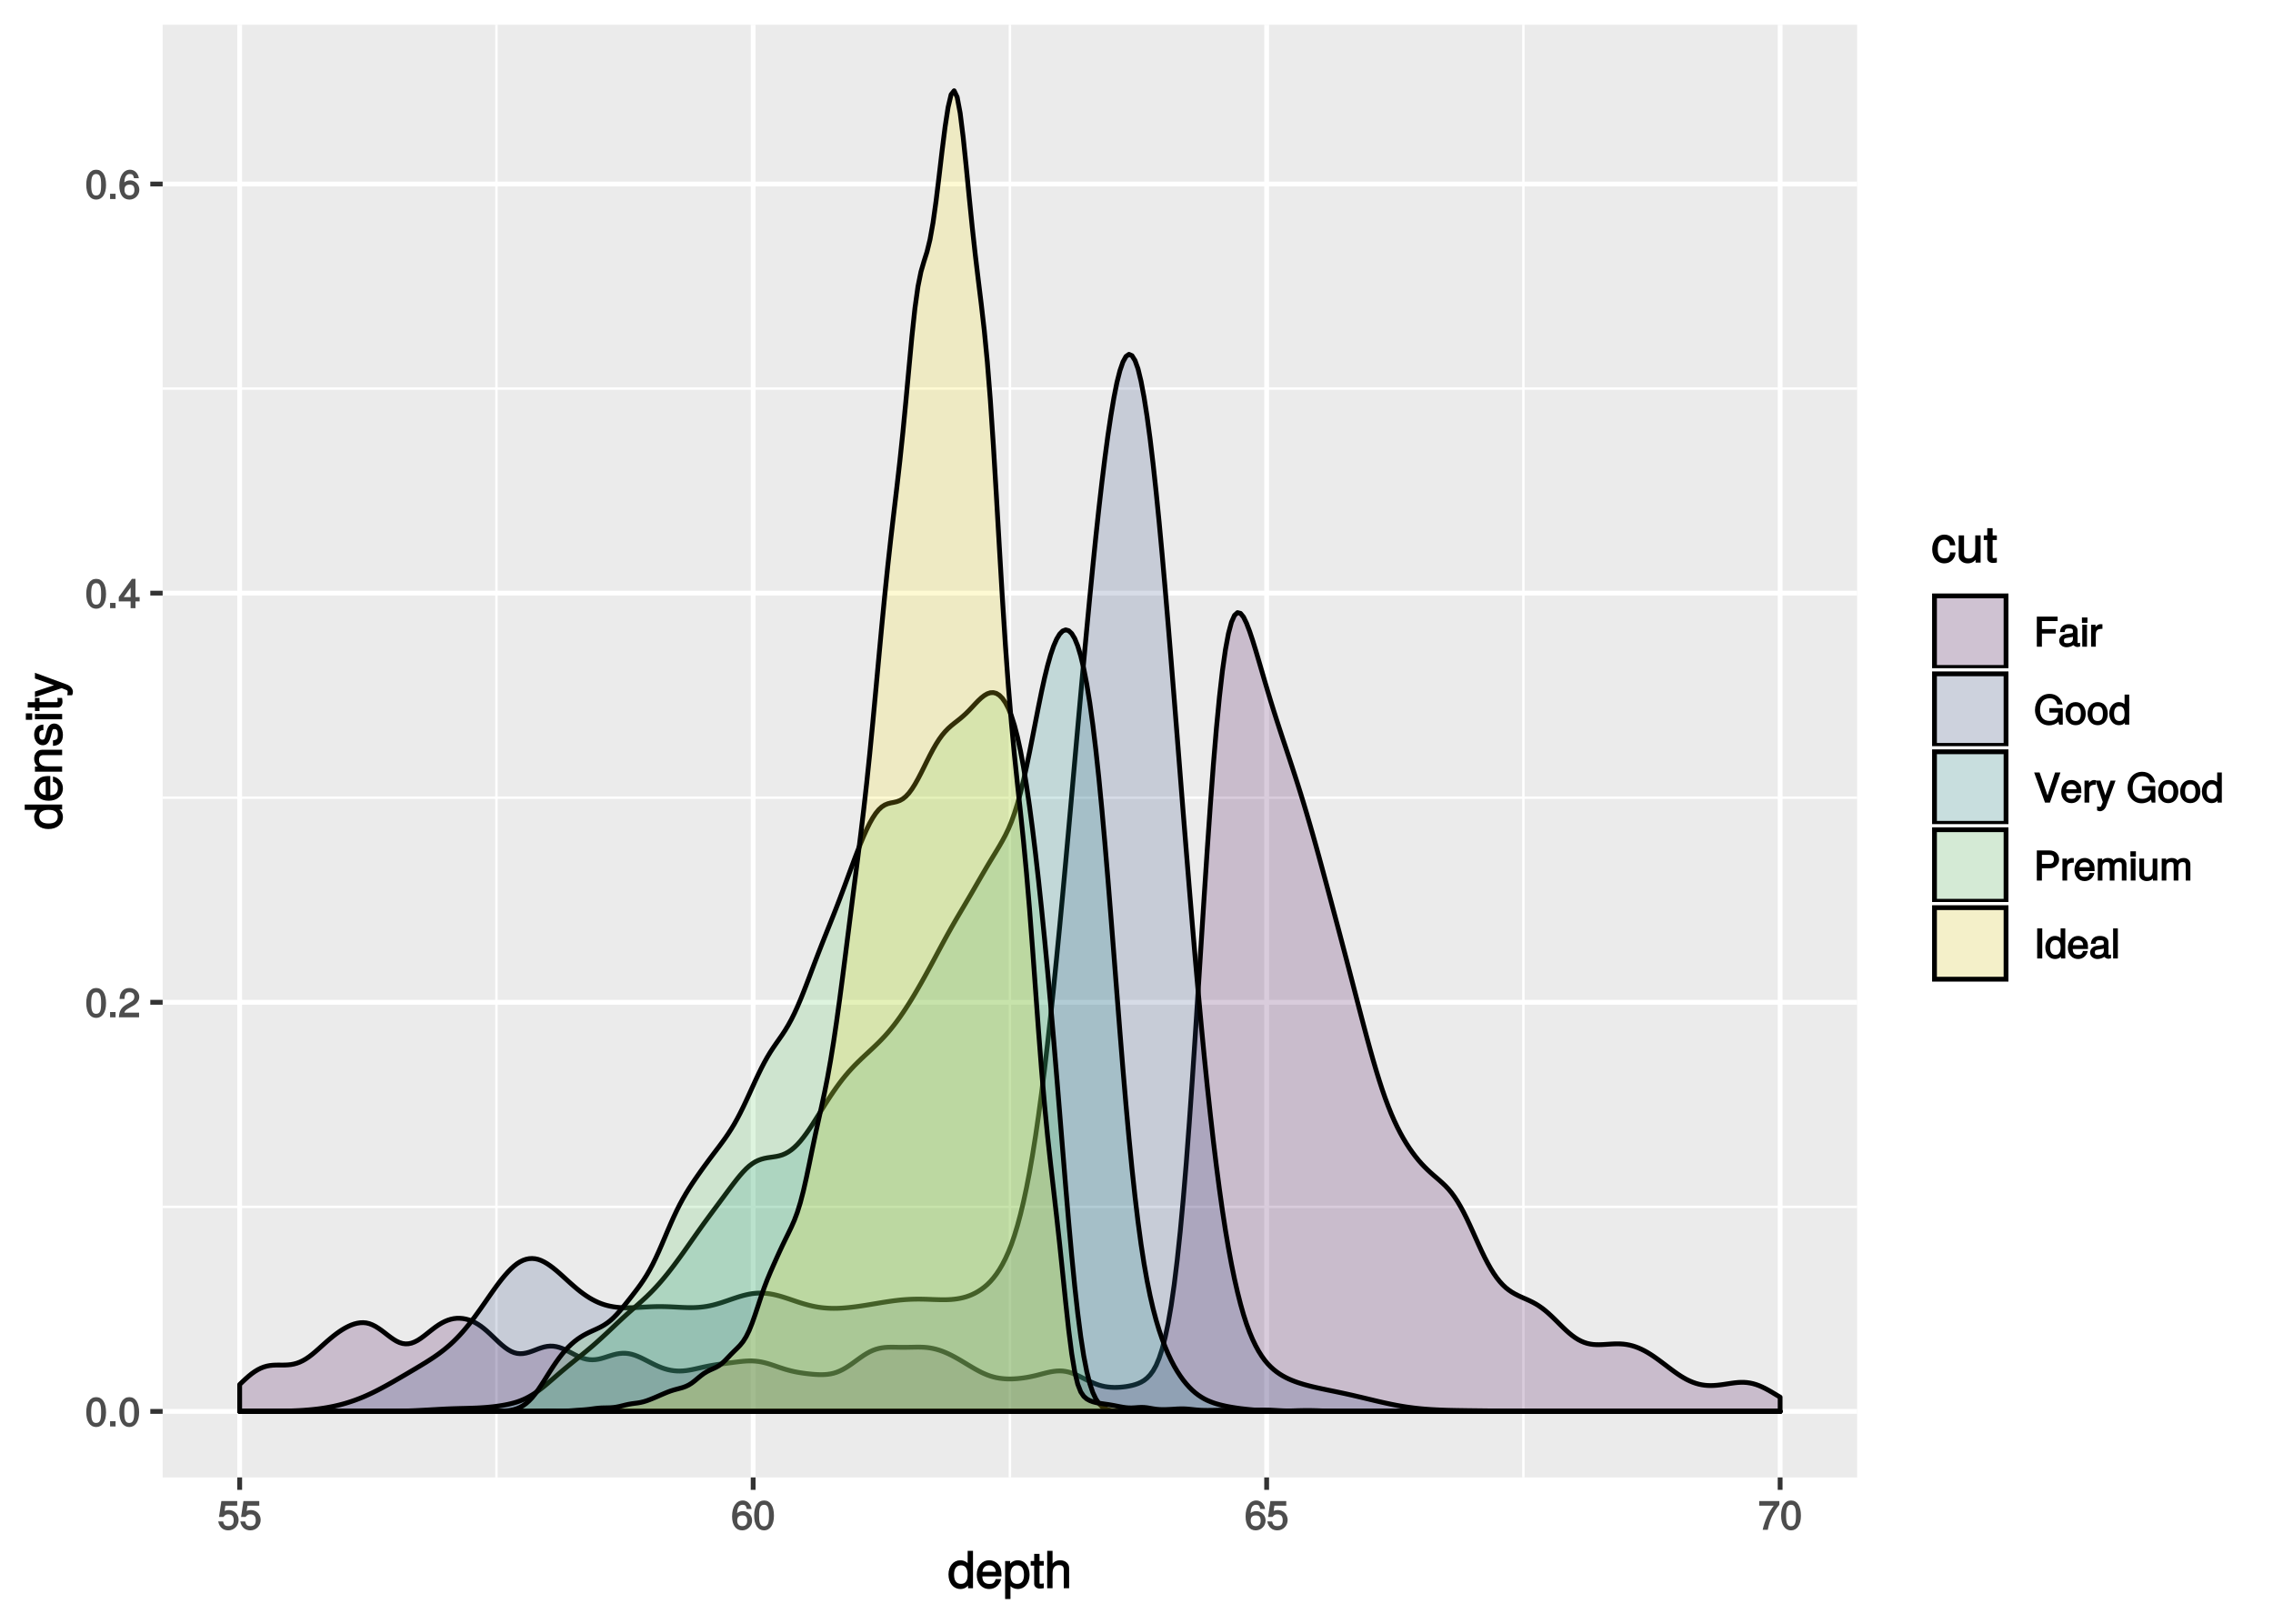<?xml version="1.0" encoding="UTF-8"?>
<svg xmlns="http://www.w3.org/2000/svg" xmlns:xlink="http://www.w3.org/1999/xlink" width="504pt" height="360pt" viewBox="0 0 504 360" version="1.1">
<defs>
<g>
<symbol overflow="visible" id="glyph0-0">
<path style="stroke:none;" d=""/>
</symbol>
<symbol overflow="visible" id="glyph0-1">
<path style="stroke:none;" d="M 4.609 -3.125 C 4.609 -5.297 3.781 -6.5 2.422 -6.5 C 1.078 -6.5 0.219 -5.281 0.219 -3.188 C 0.219 -1.078 1.078 0.125 2.422 0.125 C 3.734 0.125 4.609 -1.078 4.609 -3.125 Z M 3.516 -3.203 C 3.516 -1.438 3.266 -0.781 2.406 -0.781 C 1.578 -0.781 1.312 -1.469 1.312 -3.172 C 1.312 -4.875 1.578 -5.547 2.422 -5.547 C 3.25 -5.547 3.516 -4.875 3.516 -3.203 Z M 3.516 -3.203 "/>
</symbol>
<symbol overflow="visible" id="glyph0-2">
<path style="stroke:none;" d="M 1.828 -0.125 L 1.828 -1.172 L 0.609 -1.172 L 0.609 0 L 1.828 0 Z M 1.828 -0.125 "/>
</symbol>
<symbol overflow="visible" id="glyph0-3">
<path style="stroke:none;" d="M 4.641 -4.547 C 4.641 -5.594 3.672 -6.5 2.5 -6.5 C 1.219 -6.5 0.328 -5.734 0.266 -4.078 L 1.359 -4.078 C 1.422 -5.25 1.703 -5.562 2.469 -5.562 C 3.172 -5.562 3.547 -5.188 3.547 -4.516 C 3.547 -4.031 3.297 -3.703 2.75 -3.391 L 1.938 -2.922 C 0.641 -2.188 0.219 -1.516 0.125 0 L 4.594 0 L 4.594 -1.031 L 1.344 -1.031 C 1.406 -1.406 1.641 -1.641 2.406 -2.078 L 3.281 -2.562 C 4.156 -3.031 4.641 -3.781 4.641 -4.547 Z M 4.641 -4.547 "/>
</symbol>
<symbol overflow="visible" id="glyph0-4">
<path style="stroke:none;" d="M 4.719 -1.625 L 4.719 -2.453 L 3.797 -2.453 L 3.797 -6.5 L 3 -6.5 L 0.094 -2.469 L 0.094 -1.5 L 2.719 -1.5 L 2.719 0 L 3.797 0 L 3.797 -1.5 L 4.719 -1.5 Z M 2.875 -2.453 L 1.203 -2.453 L 2.984 -4.953 L 2.719 -5.047 L 2.719 -2.453 Z M 2.875 -2.453 "/>
</symbol>
<symbol overflow="visible" id="glyph0-5">
<path style="stroke:none;" d="M 4.656 -2.062 C 4.656 -3.234 3.719 -4.141 2.609 -4.141 C 1.984 -4.141 1.391 -3.875 1.062 -3.406 L 1.312 -3.312 C 1.328 -4.844 1.672 -5.547 2.562 -5.547 C 3.109 -5.547 3.328 -5.344 3.469 -4.609 L 4.547 -4.609 C 4.375 -5.766 3.562 -6.5 2.609 -6.5 C 1.156 -6.5 0.219 -5.141 0.219 -2.969 C 0.219 -1.031 1.047 0.125 2.469 0.125 C 3.656 0.125 4.656 -0.844 4.656 -2.062 Z M 3.562 -2 C 3.562 -1.219 3.188 -0.812 2.484 -0.812 C 1.766 -0.812 1.359 -1.25 1.359 -2.047 C 1.359 -2.828 1.734 -3.188 2.5 -3.188 C 3.25 -3.188 3.562 -2.844 3.562 -2 Z M 3.562 -2 "/>
</symbol>
<symbol overflow="visible" id="glyph0-6">
<path style="stroke:none;" d="M 4.656 -2.203 C 4.656 -3.438 3.688 -4.375 2.5 -4.375 C 2.062 -4.375 1.594 -4.219 1.547 -4.188 L 1.719 -5.344 L 4.344 -5.344 L 4.344 -6.375 L 0.828 -6.375 L 0.312 -2.844 L 1.281 -2.844 C 1.688 -3.312 1.875 -3.422 2.359 -3.422 C 3.188 -3.422 3.562 -3.016 3.562 -2.094 C 3.562 -1.203 3.203 -0.812 2.359 -0.812 C 1.688 -0.812 1.422 -1.031 1.203 -1.859 L 0.125 -1.859 C 0.406 -0.5 1.266 0.125 2.375 0.125 C 3.641 0.125 4.656 -0.875 4.656 -2.203 Z M 4.656 -2.203 "/>
</symbol>
<symbol overflow="visible" id="glyph0-7">
<path style="stroke:none;" d="M 4.719 -5.594 L 4.719 -6.375 L 0.25 -6.375 L 0.25 -5.344 L 3.469 -5.344 C 2.422 -4 1.5 -2.109 1.016 0 L 2.156 0 C 2.531 -2.141 3.375 -3.938 4.719 -5.547 Z M 4.719 -5.594 "/>
</symbol>
<symbol overflow="visible" id="glyph0-8">
<path style="stroke:none;" d="M 5.25 -5.828 L 5.25 -6.672 L 0.641 -6.672 L 0.641 0 L 1.766 0 L 1.766 -2.922 L 4.828 -2.922 L 4.828 -3.906 L 1.766 -3.906 L 1.766 -5.688 L 5.25 -5.688 Z M 5.25 -5.828 "/>
</symbol>
<symbol overflow="visible" id="glyph0-9">
<path style="stroke:none;" d="M 4.859 -0.156 L 4.859 -0.875 C 4.625 -0.812 4.594 -0.812 4.547 -0.812 C 4.297 -0.812 4.297 -0.812 4.297 -1.047 L 4.297 -3.609 C 4.297 -4.438 3.547 -5 2.422 -5 C 1.297 -5 0.453 -4.453 0.406 -3.25 L 1.438 -3.25 C 1.516 -3.938 1.703 -4.062 2.391 -4.062 C 3.047 -4.062 3.266 -3.953 3.266 -3.516 L 3.266 -3.312 C 3.266 -3.016 3.234 -3.016 2.656 -2.938 C 1.625 -2.812 1.453 -2.766 1.172 -2.656 C 0.641 -2.438 0.219 -1.891 0.219 -1.328 C 0.219 -0.5 0.953 0.125 1.875 0.125 C 2.469 0.125 3.156 -0.156 3.359 -0.375 C 3.375 -0.328 3.844 0.062 4.203 0.062 C 4.359 0.062 4.469 0.047 4.859 -0.047 Z M 3.266 -1.719 C 3.266 -1.062 2.75 -0.781 2.047 -0.781 C 1.469 -0.781 1.281 -0.844 1.281 -1.344 C 1.281 -1.828 1.453 -1.906 2.25 -2.016 C 3.016 -2.125 3.172 -2.156 3.266 -2.203 Z M 3.266 -1.719 "/>
</symbol>
<symbol overflow="visible" id="glyph0-10">
<path style="stroke:none;" d="M 1.5 -0.125 L 1.5 -4.875 L 0.453 -4.875 L 0.453 0 L 1.5 0 Z M 1.594 -5.438 L 1.594 -6.484 L 0.375 -6.484 L 0.375 -5.297 L 1.594 -5.297 Z M 1.594 -5.438 "/>
</symbol>
<symbol overflow="visible" id="glyph0-11">
<path style="stroke:none;" d="M 2.969 -4.094 L 2.969 -4.969 C 2.703 -5 2.641 -5 2.547 -5 C 2.062 -5 1.594 -4.688 1.172 -4 L 1.438 -3.906 L 1.438 -4.875 L 0.453 -4.875 L 0.453 0 L 1.5 0 L 1.5 -2.531 C 1.5 -3.562 1.688 -3.953 2.969 -3.969 Z M 2.969 -4.094 "/>
</symbol>
<symbol overflow="visible" id="glyph0-12">
<path style="stroke:none;" d="M 6.391 -0.125 L 6.391 -3.656 L 3.406 -3.656 L 3.406 -2.672 L 5.359 -2.672 L 5.359 -2.625 C 5.359 -1.484 4.672 -0.828 3.5 -0.828 C 2.047 -0.828 1.359 -1.75 1.359 -3.312 C 1.359 -4.891 2.109 -5.844 3.453 -5.844 C 4.438 -5.844 4.984 -5.422 5.188 -4.469 L 6.328 -4.469 C 6.062 -5.906 4.938 -6.828 3.469 -6.828 C 1.5 -6.828 0.234 -5.188 0.234 -3.266 C 0.234 -1.297 1.594 0.156 3.328 0.156 C 4.203 0.156 5 -0.188 5.422 -0.672 L 5.594 0 L 6.391 0 Z M 6.391 -0.125 "/>
</symbol>
<symbol overflow="visible" id="glyph0-13">
<path style="stroke:none;" d="M 4.641 -2.406 C 4.641 -4 3.719 -5 2.391 -5 C 1.094 -5 0.156 -3.984 0.156 -2.438 C 0.156 -0.891 1.094 0.125 2.406 0.125 C 3.688 0.125 4.641 -0.891 4.641 -2.406 Z M 3.562 -2.406 C 3.562 -1.328 3.203 -0.812 2.406 -0.812 C 1.578 -0.812 1.234 -1.312 1.234 -2.438 C 1.234 -3.547 1.578 -4.062 2.406 -4.062 C 3.234 -4.062 3.562 -3.547 3.562 -2.406 Z M 3.562 -2.406 "/>
</symbol>
<symbol overflow="visible" id="glyph0-14">
<path style="stroke:none;" d="M 4.5 -0.125 L 4.5 -6.672 L 3.469 -6.672 L 3.469 -4.156 L 3.734 -4.25 C 3.422 -4.719 2.828 -5 2.203 -5 C 1.016 -5 0.078 -3.953 0.078 -2.484 C 0.078 -0.922 1 0.125 2.234 0.125 C 2.875 0.125 3.406 -0.141 3.812 -0.719 L 3.547 -0.812 L 3.547 0 L 4.5 0 Z M 3.469 -2.422 C 3.469 -1.359 3.109 -0.812 2.344 -0.812 C 1.531 -0.812 1.141 -1.359 1.141 -2.438 C 1.141 -3.516 1.531 -4.062 2.328 -4.062 C 3.125 -4.062 3.469 -3.484 3.469 -2.422 Z M 3.469 -2.422 "/>
</symbol>
<symbol overflow="visible" id="glyph0-15">
<path style="stroke:none;" d="M 5.672 -6.672 L 4.688 -6.672 L 2.875 -1.141 L 3.172 -1.125 L 1.25 -6.672 L 0.047 -6.672 L 2.453 0 L 3.547 0 L 5.875 -6.672 Z M 5.672 -6.672 "/>
</symbol>
<symbol overflow="visible" id="glyph0-16">
<path style="stroke:none;" d="M 4.656 -2.219 C 4.656 -2.891 4.609 -3.312 4.484 -3.656 C 4.172 -4.422 3.328 -5 2.469 -5 C 1.172 -5 0.188 -3.922 0.188 -2.406 C 0.188 -0.891 1.156 0.125 2.453 0.125 C 3.5 0.125 4.375 -0.594 4.594 -1.656 L 3.547 -1.656 C 3.312 -0.938 3.062 -0.812 2.469 -0.812 C 1.703 -0.812 1.281 -1.172 1.266 -2.094 L 4.656 -2.094 Z M 3.828 -2.781 C 3.828 -2.781 3.609 -2.938 3.641 -2.953 L 1.297 -2.953 C 1.344 -3.641 1.719 -4.062 2.453 -4.062 C 3.172 -4.062 3.578 -3.594 3.578 -2.875 Z M 3.828 -2.781 "/>
</symbol>
<symbol overflow="visible" id="glyph0-17">
<path style="stroke:none;" d="M 4.203 -4.875 L 3.297 -4.875 L 1.984 -1.172 L 2.281 -1.156 L 1.062 -4.875 L -0.031 -4.875 L 1.578 -0.125 L 1.297 0.594 C 1.172 0.922 1.172 0.938 0.859 0.938 C 0.75 0.938 0.641 0.922 0.312 0.844 L 0.312 1.734 C 0.516 1.844 0.781 1.922 0.969 1.922 C 1.484 1.922 2.062 1.5 2.312 0.828 L 4.406 -4.875 Z M 4.203 -4.875 "/>
</symbol>
<symbol overflow="visible" id="glyph0-18">
<path style="stroke:none;" d=""/>
</symbol>
<symbol overflow="visible" id="glyph0-19">
<path style="stroke:none;" d="M 5.578 -4.656 C 5.578 -5.875 4.719 -6.672 3.453 -6.672 L 0.641 -6.672 L 0.641 0 L 1.766 0 L 1.766 -2.719 L 3.641 -2.719 C 4.688 -2.719 5.578 -3.594 5.578 -4.656 Z M 4.422 -4.703 C 4.422 -4 4.109 -3.703 3.328 -3.703 L 1.766 -3.703 L 1.766 -5.688 L 3.328 -5.688 C 4.109 -5.688 4.422 -5.406 4.422 -4.703 Z M 4.422 -4.703 "/>
</symbol>
<symbol overflow="visible" id="glyph0-20">
<path style="stroke:none;" d="M 6.828 -0.125 L 6.828 -3.594 C 6.828 -4.422 6.234 -5 5.359 -5 C 4.75 -5 4.266 -4.781 3.969 -4.422 C 3.781 -4.766 3.312 -5 2.703 -5 C 2.094 -5 1.578 -4.734 1.172 -4.188 L 1.438 -4.094 L 1.438 -4.875 L 0.469 -4.875 L 0.469 0 L 1.5 0 L 1.5 -3.031 C 1.5 -3.688 1.844 -4.094 2.438 -4.094 C 2.984 -4.094 3.125 -3.891 3.125 -3.312 L 3.125 0 L 4.172 0 L 4.172 -3.031 C 4.172 -3.688 4.516 -4.094 5.109 -4.094 C 5.641 -4.094 5.797 -3.891 5.797 -3.312 L 5.797 0 L 6.828 0 Z M 6.828 -0.125 "/>
</symbol>
<symbol overflow="visible" id="glyph0-21">
<path style="stroke:none;" d="M 4.391 -0.125 L 4.391 -4.875 L 3.359 -4.875 L 3.359 -2.203 C 3.359 -1.266 3.016 -0.781 2.25 -0.781 C 1.672 -0.781 1.453 -1 1.453 -1.547 L 1.453 -4.875 L 0.406 -4.875 L 0.406 -1.266 C 0.406 -0.5 1.141 0.125 2.047 0.125 C 2.719 0.125 3.25 -0.141 3.688 -0.75 L 3.422 -0.844 L 3.422 0 L 4.391 0 Z M 4.391 -0.125 "/>
</symbol>
<symbol overflow="visible" id="glyph0-22">
<path style="stroke:none;" d="M 1.844 -0.125 L 1.844 -6.672 L 0.719 -6.672 L 0.719 0 L 1.844 0 Z M 1.844 -0.125 "/>
</symbol>
<symbol overflow="visible" id="glyph0-23">
<path style="stroke:none;" d="M 1.484 -0.125 L 1.484 -6.672 L 0.438 -6.672 L 0.438 0 L 1.484 0 Z M 1.484 -0.125 "/>
</symbol>
<symbol overflow="visible" id="glyph1-0">
<path style="stroke:none;" d=""/>
</symbol>
<symbol overflow="visible" id="glyph1-1">
<path style="stroke:none;" d="M 5.578 -0.125 L 5.578 -8.297 L 4.391 -8.297 L 4.391 -5.172 L 4.625 -5.266 C 4.234 -5.859 3.531 -6.203 2.766 -6.203 C 1.266 -6.203 0.141 -4.906 0.141 -3.062 C 0.141 -1.125 1.25 0.172 2.797 0.172 C 3.594 0.172 4.219 -0.172 4.719 -0.875 L 4.484 -0.984 L 4.484 0 L 5.578 0 Z M 4.391 -2.984 C 4.391 -1.656 3.891 -0.969 2.922 -0.969 C 1.906 -0.969 1.375 -1.672 1.375 -3.016 C 1.375 -4.359 1.906 -5.078 2.922 -5.078 C 3.906 -5.078 4.391 -4.328 4.391 -2.984 Z M 4.391 -2.984 "/>
</symbol>
<symbol overflow="visible" id="glyph1-2">
<path style="stroke:none;" d="M 5.781 -2.75 C 5.781 -3.594 5.703 -4.109 5.547 -4.547 C 5.172 -5.484 4.156 -6.203 3.078 -6.203 C 1.469 -6.203 0.297 -4.875 0.297 -2.984 C 0.297 -1.094 1.438 0.172 3.062 0.172 C 4.375 0.172 5.422 -0.719 5.672 -2.031 L 4.5 -2.031 C 4.203 -1.125 3.828 -0.953 3.094 -0.953 C 2.141 -0.953 1.547 -1.438 1.531 -2.625 L 5.781 -2.625 Z M 4.75 -3.469 C 4.75 -3.469 4.562 -3.625 4.578 -3.641 L 1.562 -3.641 C 1.625 -4.516 2.141 -5.078 3.062 -5.078 C 3.969 -5.078 4.516 -4.469 4.516 -3.562 Z M 4.75 -3.469 "/>
</symbol>
<symbol overflow="visible" id="glyph1-3">
<path style="stroke:none;" d="M 5.891 -2.953 C 5.891 -4.891 4.812 -6.203 3.281 -6.203 C 2.5 -6.203 1.766 -5.812 1.344 -5.125 L 1.578 -5.031 L 1.578 -6.031 L 0.469 -6.031 L 0.469 2.391 L 1.656 2.391 L 1.656 -0.828 L 1.422 -0.719 C 1.906 -0.125 2.547 0.172 3.281 0.172 C 4.781 0.172 5.891 -1.125 5.891 -2.953 Z M 4.656 -2.984 C 4.656 -1.672 4.125 -0.969 3.125 -0.969 C 2.156 -0.969 1.656 -1.609 1.656 -2.969 C 1.656 -4.328 2.156 -5.078 3.125 -5.078 C 4.141 -5.078 4.656 -4.359 4.656 -2.984 Z M 4.656 -2.984 "/>
</symbol>
<symbol overflow="visible" id="glyph1-4">
<path style="stroke:none;" d="M 2.922 -0.125 L 2.922 -1.078 C 2.672 -1.016 2.531 -1 2.359 -1 C 1.953 -1 1.984 -0.969 1.984 -1.375 L 1.984 -5.016 L 2.922 -5.016 L 2.922 -6.031 L 1.984 -6.031 L 1.984 -7.625 L 0.797 -7.625 L 0.797 -6.031 L 0.016 -6.031 L 0.016 -5.016 L 0.797 -5.016 L 0.797 -0.969 C 0.797 -0.391 1.328 0.078 2.047 0.078 C 2.266 0.078 2.484 0.062 2.922 -0.016 Z M 2.922 -0.125 "/>
</symbol>
<symbol overflow="visible" id="glyph1-5">
<path style="stroke:none;" d="M 5.484 -0.125 L 5.484 -4.484 C 5.484 -5.453 4.656 -6.203 3.531 -6.203 C 2.719 -6.203 2.125 -5.906 1.578 -5.203 L 1.812 -5.109 L 1.812 -8.297 L 0.625 -8.297 L 0.625 0 L 1.812 0 L 1.812 -3.312 C 1.812 -4.484 2.297 -5.125 3.25 -5.125 C 3.891 -5.125 4.297 -4.891 4.297 -4.125 L 4.297 0 L 5.484 0 Z M 5.484 -0.125 "/>
</symbol>
<symbol overflow="visible" id="glyph1-6">
<path style="stroke:none;" d="M 5.25 -2.25 L 4.203 -2.25 C 4.031 -1.188 3.703 -0.953 2.922 -0.953 C 1.906 -0.953 1.438 -1.594 1.438 -2.953 C 1.438 -4.406 1.891 -5.078 2.891 -5.078 C 3.656 -5.078 4 -4.766 4.141 -3.828 L 5.328 -3.828 C 5.203 -5.375 4.188 -6.203 2.906 -6.203 C 1.359 -6.203 0.203 -4.875 0.203 -2.953 C 0.203 -1.094 1.328 0.172 2.891 0.172 C 4.266 0.172 5.266 -0.797 5.391 -2.25 Z M 5.25 -2.25 "/>
</symbol>
<symbol overflow="visible" id="glyph1-7">
<path style="stroke:none;" d="M 5.438 -0.125 L 5.438 -6.031 L 4.25 -6.031 L 4.25 -2.719 C 4.25 -1.547 3.766 -0.906 2.812 -0.906 C 2.094 -0.906 1.766 -1.203 1.766 -1.906 L 1.766 -6.031 L 0.578 -6.031 L 0.578 -1.547 C 0.578 -0.578 1.438 0.172 2.547 0.172 C 3.406 0.172 4.031 -0.172 4.562 -0.922 L 4.328 -1.016 L 4.328 0 L 5.438 0 Z M 5.438 -0.125 "/>
</symbol>
<symbol overflow="visible" id="glyph2-0">
<path style="stroke:none;" d=""/>
</symbol>
<symbol overflow="visible" id="glyph2-1">
<path style="stroke:none;" d="M -0.125 -5.578 L -8.297 -5.578 L -8.297 -4.391 L -5.172 -4.391 L -5.266 -4.625 C -5.859 -4.234 -6.203 -3.531 -6.203 -2.766 C -6.203 -1.266 -4.906 -0.141 -3.062 -0.141 C -1.125 -0.141 0.172 -1.25 0.172 -2.797 C 0.172 -3.594 -0.172 -4.219 -0.875 -4.719 L -0.984 -4.484 L 0 -4.484 L 0 -5.578 Z M -2.984 -4.391 C -1.656 -4.391 -0.969 -3.891 -0.969 -2.922 C -0.969 -1.906 -1.672 -1.375 -3.016 -1.375 C -4.359 -1.375 -5.078 -1.906 -5.078 -2.922 C -5.078 -3.906 -4.328 -4.391 -2.984 -4.391 Z M -2.984 -4.391 "/>
</symbol>
<symbol overflow="visible" id="glyph2-2">
<path style="stroke:none;" d="M -2.75 -5.781 C -3.594 -5.781 -4.109 -5.703 -4.547 -5.547 C -5.484 -5.172 -6.203 -4.156 -6.203 -3.078 C -6.203 -1.469 -4.875 -0.297 -2.984 -0.297 C -1.094 -0.297 0.172 -1.438 0.172 -3.062 C 0.172 -4.375 -0.719 -5.422 -2.031 -5.672 L -2.031 -4.5 C -1.125 -4.203 -0.953 -3.828 -0.953 -3.094 C -0.953 -2.141 -1.438 -1.547 -2.625 -1.531 L -2.625 -5.781 Z M -3.469 -4.75 C -3.469 -4.75 -3.625 -4.562 -3.641 -4.578 L -3.641 -1.562 C -4.516 -1.625 -5.078 -2.141 -5.078 -3.062 C -5.078 -3.969 -4.469 -4.516 -3.562 -4.516 Z M -3.469 -4.75 "/>
</symbol>
<symbol overflow="visible" id="glyph2-3">
<path style="stroke:none;" d="M -0.125 -5.484 L -4.484 -5.484 C -5.438 -5.484 -6.203 -4.641 -6.203 -3.531 C -6.203 -2.672 -5.828 -2.031 -5.031 -1.516 L -4.922 -1.75 L -6.031 -1.75 L -6.031 -0.625 L 0 -0.625 L 0 -1.812 L -3.312 -1.812 C -4.484 -1.812 -5.125 -2.328 -5.125 -3.25 C -5.125 -3.984 -4.812 -4.297 -4.125 -4.297 L 0 -4.297 L 0 -5.484 Z M -0.125 -5.484 "/>
</symbol>
<symbol overflow="visible" id="glyph2-4">
<path style="stroke:none;" d="M -1.75 -5.188 C -2.609 -5.188 -3.172 -4.562 -3.453 -3.422 L -3.656 -2.547 C -3.844 -1.797 -3.938 -1.609 -4.344 -1.609 C -4.875 -1.609 -5.078 -1.953 -5.078 -2.688 C -5.078 -3.438 -4.891 -3.688 -4.156 -3.703 L -4.156 -4.953 C -5.422 -4.938 -6.203 -4.062 -6.203 -2.734 C -6.203 -1.391 -5.375 -0.375 -4.297 -0.375 C -3.406 -0.375 -2.844 -0.984 -2.516 -2.344 L -2.297 -3.203 C -2.141 -3.844 -2.094 -3.953 -1.672 -3.953 C -1.141 -3.953 -0.953 -3.547 -0.953 -2.75 C -0.953 -1.922 -1.016 -1.594 -2.031 -1.453 L -2.031 -0.234 C -0.562 -0.281 0.172 -1.172 0.172 -2.672 C 0.172 -4.125 -0.641 -5.188 -1.75 -5.188 Z M -1.75 -5.188 "/>
</symbol>
<symbol overflow="visible" id="glyph2-5">
<path style="stroke:none;" d="M -0.125 -1.812 L -6.031 -1.812 L -6.031 -0.625 L 0 -0.625 L 0 -1.812 Z M -6.766 -1.938 L -8.047 -1.938 L -8.047 -0.516 L -6.641 -0.516 L -6.641 -1.938 Z M -6.766 -1.938 "/>
</symbol>
<symbol overflow="visible" id="glyph2-6">
<path style="stroke:none;" d="M -0.125 -2.922 L -1.078 -2.922 C -1.016 -2.672 -1 -2.531 -1 -2.359 C -1 -1.953 -0.969 -1.984 -1.375 -1.984 L -5.016 -1.984 L -5.016 -2.922 L -6.031 -2.922 L -6.031 -1.984 L -7.625 -1.984 L -7.625 -0.797 L -6.031 -0.797 L -6.031 -0.016 L -5.016 -0.016 L -5.016 -0.797 L -0.969 -0.797 C -0.391 -0.797 0.078 -1.328 0.078 -2.047 C 0.078 -2.266 0.062 -2.484 -0.016 -2.922 Z M -0.125 -2.922 "/>
</symbol>
<symbol overflow="visible" id="glyph2-7">
<path style="stroke:none;" d="M -6.031 -5.266 L -6.031 -4.172 L -1.406 -2.531 L -1.406 -2.812 L -6.031 -1.281 L -6.031 -0.031 L -0.109 -2.031 L 0.797 -1.672 C 1.203 -1.516 1.219 -1.469 1.219 -1.078 C 1.219 -0.953 1.203 -0.797 1.141 -0.453 L 2.203 -0.453 C 2.328 -0.688 2.391 -0.969 2.391 -1.203 C 2.391 -1.859 1.906 -2.516 1.078 -2.828 L -6.031 -5.438 Z M -6.031 -5.266 "/>
</symbol>
</g>
<clipPath id="clip1">
  <path d="M 36.066 5.48 L 411.793 5.48 L 411.793 327.57 L 36.066 327.57 Z M 36.066 5.48 "/>
</clipPath>
<clipPath id="clip2">
  <path d="M 36.066 267 L 411.793 267 L 411.793 268 L 36.066 268 Z M 36.066 267 "/>
</clipPath>
<clipPath id="clip3">
  <path d="M 36.066 176 L 411.793 176 L 411.793 178 L 36.066 178 Z M 36.066 176 "/>
</clipPath>
<clipPath id="clip4">
  <path d="M 36.066 85 L 411.793 85 L 411.793 87 L 36.066 87 Z M 36.066 85 "/>
</clipPath>
<clipPath id="clip5">
  <path d="M 109 5.48 L 111 5.48 L 111 327.57 L 109 327.57 Z M 109 5.48 "/>
</clipPath>
<clipPath id="clip6">
  <path d="M 223 5.48 L 225 5.48 L 225 327.57 L 223 327.57 Z M 223 5.48 "/>
</clipPath>
<clipPath id="clip7">
  <path d="M 337 5.48 L 339 5.48 L 339 327.57 L 337 327.57 Z M 337 5.48 "/>
</clipPath>
<clipPath id="clip8">
  <path d="M 36.066 312 L 411.793 312 L 411.793 314 L 36.066 314 Z M 36.066 312 "/>
</clipPath>
<clipPath id="clip9">
  <path d="M 36.066 221 L 411.793 221 L 411.793 223 L 36.066 223 Z M 36.066 221 "/>
</clipPath>
<clipPath id="clip10">
  <path d="M 36.066 130 L 411.793 130 L 411.793 133 L 36.066 133 Z M 36.066 130 "/>
</clipPath>
<clipPath id="clip11">
  <path d="M 36.066 40 L 411.793 40 L 411.793 42 L 36.066 42 Z M 36.066 40 "/>
</clipPath>
<clipPath id="clip12">
  <path d="M 52 5.48 L 54 5.48 L 54 327.57 L 52 327.57 Z M 52 5.48 "/>
</clipPath>
<clipPath id="clip13">
  <path d="M 166 5.48 L 168 5.48 L 168 327.57 L 166 327.57 Z M 166 5.48 "/>
</clipPath>
<clipPath id="clip14">
  <path d="M 280 5.48 L 282 5.48 L 282 327.57 L 280 327.57 Z M 280 5.48 "/>
</clipPath>
<clipPath id="clip15">
  <path d="M 394 5.48 L 396 5.48 L 396 327.57 L 394 327.57 Z M 394 5.48 "/>
</clipPath>
</defs>
<g id="surface1619">
<rect x="0" y="0" width="504" height="360" style="fill:rgb(100%,100%,100%);fill-opacity:1;stroke:none;"/>
<rect x="0" y="0" width="504" height="360" style="fill:rgb(100%,100%,100%);fill-opacity:1;stroke:none;"/>
<path style="fill:none;stroke-width:1.067;stroke-linecap:round;stroke-linejoin:round;stroke:rgb(100%,100%,100%);stroke-opacity:1;stroke-miterlimit:10;" d="M 0 360 L 504 360 L 504 0 L 0 0 Z M 0 360 "/>
<g clip-path="url(#clip1)" clip-rule="nonzero">
<path style=" stroke:none;fill-rule:nonzero;fill:rgb(92.157%,92.157%,92.157%);fill-opacity:1;" d="M 36.066 327.566 L 411.793 327.566 L 411.793 5.477 L 36.066 5.477 Z M 36.066 327.566 "/>
</g>
<g clip-path="url(#clip2)" clip-rule="nonzero">
<path style="fill:none;stroke-width:0.533;stroke-linecap:butt;stroke-linejoin:round;stroke:rgb(100%,100%,100%);stroke-opacity:1;stroke-miterlimit:10;" d="M 36.066 267.57 L 411.793 267.57 "/>
</g>
<g clip-path="url(#clip3)" clip-rule="nonzero">
<path style="fill:none;stroke-width:0.533;stroke-linecap:butt;stroke-linejoin:round;stroke:rgb(100%,100%,100%);stroke-opacity:1;stroke-miterlimit:10;" d="M 36.066 176.859 L 411.793 176.859 "/>
</g>
<g clip-path="url(#clip4)" clip-rule="nonzero">
<path style="fill:none;stroke-width:0.533;stroke-linecap:butt;stroke-linejoin:round;stroke:rgb(100%,100%,100%);stroke-opacity:1;stroke-miterlimit:10;" d="M 36.066 86.148 L 411.793 86.148 "/>
</g>
<g clip-path="url(#clip5)" clip-rule="nonzero">
<path style="fill:none;stroke-width:0.533;stroke-linecap:butt;stroke-linejoin:round;stroke:rgb(100%,100%,100%);stroke-opacity:1;stroke-miterlimit:10;" d="M 110.074 327.566 L 110.074 5.48 "/>
</g>
<g clip-path="url(#clip6)" clip-rule="nonzero">
<path style="fill:none;stroke-width:0.533;stroke-linecap:butt;stroke-linejoin:round;stroke:rgb(100%,100%,100%);stroke-opacity:1;stroke-miterlimit:10;" d="M 223.93 327.566 L 223.93 5.48 "/>
</g>
<g clip-path="url(#clip7)" clip-rule="nonzero">
<path style="fill:none;stroke-width:0.533;stroke-linecap:butt;stroke-linejoin:round;stroke:rgb(100%,100%,100%);stroke-opacity:1;stroke-miterlimit:10;" d="M 337.785 327.566 L 337.785 5.48 "/>
</g>
<g clip-path="url(#clip8)" clip-rule="nonzero">
<path style="fill:none;stroke-width:1.067;stroke-linecap:butt;stroke-linejoin:round;stroke:rgb(100%,100%,100%);stroke-opacity:1;stroke-miterlimit:10;" d="M 36.066 312.926 L 411.793 312.926 "/>
</g>
<g clip-path="url(#clip9)" clip-rule="nonzero">
<path style="fill:none;stroke-width:1.067;stroke-linecap:butt;stroke-linejoin:round;stroke:rgb(100%,100%,100%);stroke-opacity:1;stroke-miterlimit:10;" d="M 36.066 222.215 L 411.793 222.215 "/>
</g>
<g clip-path="url(#clip10)" clip-rule="nonzero">
<path style="fill:none;stroke-width:1.067;stroke-linecap:butt;stroke-linejoin:round;stroke:rgb(100%,100%,100%);stroke-opacity:1;stroke-miterlimit:10;" d="M 36.066 131.504 L 411.793 131.504 "/>
</g>
<g clip-path="url(#clip11)" clip-rule="nonzero">
<path style="fill:none;stroke-width:1.067;stroke-linecap:butt;stroke-linejoin:round;stroke:rgb(100%,100%,100%);stroke-opacity:1;stroke-miterlimit:10;" d="M 36.066 40.793 L 411.793 40.793 "/>
</g>
<g clip-path="url(#clip12)" clip-rule="nonzero">
<path style="fill:none;stroke-width:1.067;stroke-linecap:butt;stroke-linejoin:round;stroke:rgb(100%,100%,100%);stroke-opacity:1;stroke-miterlimit:10;" d="M 53.145 327.566 L 53.145 5.48 "/>
</g>
<g clip-path="url(#clip13)" clip-rule="nonzero">
<path style="fill:none;stroke-width:1.067;stroke-linecap:butt;stroke-linejoin:round;stroke:rgb(100%,100%,100%);stroke-opacity:1;stroke-miterlimit:10;" d="M 167 327.566 L 167 5.48 "/>
</g>
<g clip-path="url(#clip14)" clip-rule="nonzero">
<path style="fill:none;stroke-width:1.067;stroke-linecap:butt;stroke-linejoin:round;stroke:rgb(100%,100%,100%);stroke-opacity:1;stroke-miterlimit:10;" d="M 280.859 327.566 L 280.859 5.48 "/>
</g>
<g clip-path="url(#clip15)" clip-rule="nonzero">
<path style="fill:none;stroke-width:1.067;stroke-linecap:butt;stroke-linejoin:round;stroke:rgb(100%,100%,100%);stroke-opacity:1;stroke-miterlimit:10;" d="M 394.715 327.566 L 394.715 5.48 "/>
</g>
<path style="fill-rule:nonzero;fill:rgb(26.667%,0.392%,32.941%);fill-opacity:0.2;stroke-width:1.067;stroke-linecap:round;stroke-linejoin:round;stroke:rgb(0%,0%,0%);stroke-opacity:1;stroke-miterlimit:10;" d="M 53.145 306.953 L 53.812 306.312 L 54.48 305.691 L 55.148 305.102 L 55.816 304.562 L 56.488 304.086 L 57.156 303.676 L 57.824 303.34 L 58.492 303.078 L 59.16 302.883 L 59.828 302.754 L 60.496 302.68 L 61.164 302.648 L 61.836 302.641 L 62.504 302.648 L 63.172 302.641 L 63.84 302.609 L 64.508 302.539 L 65.176 302.414 L 65.844 302.23 L 66.512 301.977 L 67.18 301.656 L 67.852 301.266 L 68.52 300.812 L 69.188 300.301 L 69.855 299.746 L 70.523 299.164 L 71.191 298.566 L 71.859 297.965 L 72.527 297.371 L 73.199 296.801 L 73.867 296.25 L 74.535 295.734 L 75.203 295.254 L 75.871 294.816 L 76.539 294.422 L 77.207 294.074 L 77.875 293.777 L 78.547 293.539 L 79.215 293.367 L 79.883 293.266 L 80.551 293.242 L 81.219 293.305 L 81.887 293.465 L 82.555 293.723 L 83.223 294.059 L 83.891 294.473 L 84.562 294.938 L 85.23 295.441 L 85.898 295.961 L 86.566 296.465 L 87.234 296.934 L 87.902 297.34 L 88.57 297.652 L 89.238 297.859 L 89.91 297.949 L 90.578 297.922 L 91.246 297.781 L 91.914 297.527 L 92.582 297.184 L 93.25 296.758 L 93.918 296.273 L 94.586 295.754 L 95.258 295.219 L 95.926 294.695 L 96.594 294.195 L 97.262 293.738 L 97.93 293.336 L 98.598 292.992 L 99.266 292.711 L 99.934 292.5 L 100.602 292.355 L 101.273 292.277 L 101.941 292.273 L 102.609 292.328 L 103.277 292.449 L 103.945 292.633 L 104.613 292.883 L 105.281 293.199 L 105.949 293.582 L 106.621 294.027 L 107.289 294.539 L 107.957 295.105 L 108.625 295.711 L 109.293 296.344 L 109.961 296.984 L 110.629 297.613 L 111.297 298.207 L 111.969 298.75 L 112.637 299.219 L 113.305 299.602 L 113.973 299.887 L 114.641 300.059 L 115.309 300.125 L 115.977 300.094 L 116.645 299.98 L 117.312 299.801 L 117.984 299.574 L 118.652 299.324 L 119.32 299.066 L 119.988 298.832 L 120.656 298.637 L 121.324 298.504 L 121.992 298.445 L 122.66 298.465 L 123.332 298.559 L 124 298.73 L 124.668 298.969 L 125.336 299.262 L 126.004 299.594 L 127.34 300.297 L 128.008 300.629 L 128.68 300.922 L 129.348 301.164 L 130.016 301.34 L 130.684 301.445 L 131.352 301.477 L 132.02 301.441 L 132.688 301.34 L 133.355 301.184 L 134.023 300.988 L 134.695 300.773 L 135.363 300.562 L 136.031 300.367 L 136.699 300.203 L 137.367 300.09 L 138.035 300.031 L 138.703 300.035 L 139.371 300.109 L 140.043 300.246 L 140.711 300.449 L 141.379 300.703 L 142.047 300.996 L 142.715 301.32 L 143.383 301.66 L 144.051 302.004 L 144.719 302.344 L 145.387 302.668 L 146.059 302.969 L 146.727 303.238 L 147.395 303.469 L 148.062 303.656 L 148.73 303.801 L 149.398 303.902 L 150.066 303.957 L 150.734 303.973 L 151.406 303.945 L 152.074 303.883 L 152.742 303.785 L 153.41 303.664 L 154.078 303.523 L 154.746 303.375 L 155.414 303.223 L 156.082 303.074 L 156.754 302.934 L 157.422 302.805 L 158.09 302.684 L 158.758 302.574 L 159.426 302.477 L 160.762 302.297 L 162.098 302.125 L 162.77 302.035 L 163.438 301.953 L 164.105 301.875 L 164.773 301.805 L 165.441 301.754 L 166.109 301.727 L 166.777 301.73 L 167.445 301.77 L 168.117 301.844 L 168.785 301.953 L 169.453 302.102 L 170.121 302.277 L 170.789 302.48 L 171.457 302.699 L 172.793 303.16 L 173.465 303.379 L 174.133 303.59 L 174.801 303.777 L 175.469 303.949 L 176.137 304.102 L 176.805 304.234 L 177.473 304.348 L 178.141 304.449 L 178.809 304.539 L 179.48 304.613 L 180.148 304.68 L 180.816 304.73 L 181.484 304.766 L 182.152 304.777 L 182.82 304.758 L 183.488 304.703 L 184.156 304.605 L 184.828 304.457 L 185.496 304.246 L 186.164 303.977 L 186.832 303.652 L 187.5 303.273 L 188.168 302.852 L 188.836 302.395 L 189.504 301.914 L 190.176 301.426 L 190.844 300.949 L 191.512 300.492 L 192.18 300.078 L 192.848 299.711 L 193.516 299.402 L 194.184 299.156 L 194.852 298.969 L 195.52 298.836 L 196.191 298.75 L 196.859 298.703 L 197.527 298.688 L 198.195 298.691 L 199.531 298.715 L 200.199 298.719 L 200.867 298.719 L 201.539 298.707 L 202.207 298.695 L 202.875 298.68 L 203.543 298.672 L 204.211 298.68 L 204.879 298.707 L 205.547 298.762 L 206.215 298.852 L 206.887 298.977 L 207.555 299.137 L 208.223 299.332 L 208.891 299.562 L 209.559 299.828 L 210.227 300.121 L 210.895 300.445 L 211.562 300.797 L 212.23 301.164 L 212.902 301.551 L 213.57 301.949 L 214.906 302.754 L 215.574 303.152 L 216.242 303.539 L 216.91 303.906 L 217.578 304.254 L 218.25 304.562 L 218.918 304.84 L 219.586 305.078 L 220.254 305.277 L 220.922 305.441 L 221.59 305.562 L 222.258 305.648 L 222.926 305.703 L 223.598 305.73 L 224.266 305.727 L 224.934 305.699 L 225.602 305.652 L 226.27 305.582 L 226.938 305.496 L 227.605 305.395 L 228.273 305.273 L 228.941 305.133 L 229.613 304.98 L 230.281 304.812 L 230.949 304.637 L 231.617 304.465 L 232.285 304.301 L 232.953 304.156 L 233.621 304.043 L 234.289 303.969 L 234.961 303.941 L 235.629 303.969 L 236.297 304.059 L 236.965 304.203 L 237.633 304.414 L 238.301 304.668 L 238.969 304.961 L 239.637 305.281 L 240.305 305.617 L 240.977 305.949 L 241.645 306.273 L 242.312 306.574 L 242.98 306.844 L 243.648 307.078 L 244.316 307.262 L 244.984 307.41 L 245.652 307.512 L 246.324 307.574 L 246.992 307.605 L 247.66 307.602 L 248.328 307.566 L 248.996 307.504 L 249.664 307.422 L 250.332 307.305 L 251 307.164 L 251.672 306.98 L 252.34 306.746 L 253.008 306.445 L 253.676 306.051 L 254.344 305.523 L 255.012 304.832 L 255.68 303.922 L 256.348 302.727 L 257.016 301.133 L 257.688 299.094 L 258.355 296.52 L 259.023 293.336 L 259.691 289.461 L 260.359 284.82 L 261.027 279.367 L 261.695 273.062 L 262.363 265.895 L 263.035 257.848 L 263.703 248.977 L 264.371 239.453 L 265.039 229.43 L 265.707 219.07 L 266.375 208.578 L 267.043 198.156 L 267.711 188.027 L 268.383 178.391 L 269.051 169.453 L 269.719 161.469 L 270.387 154.543 L 271.055 148.715 L 271.723 144.016 L 272.391 140.438 L 273.059 137.938 L 273.727 136.434 L 274.398 135.824 L 275.066 135.992 L 275.734 136.809 L 276.402 138.191 L 277.07 139.934 L 277.738 141.934 L 278.406 144.098 L 279.074 146.355 L 279.746 148.648 L 280.414 150.938 L 281.082 153.195 L 281.75 155.402 L 282.418 157.555 L 283.086 159.656 L 283.754 161.711 L 284.422 163.742 L 285.094 165.758 L 285.762 167.77 L 286.43 169.797 L 287.098 171.848 L 287.766 173.93 L 288.434 176.059 L 289.102 178.238 L 289.77 180.473 L 290.438 182.758 L 291.109 185.094 L 291.777 187.469 L 292.445 189.887 L 293.113 192.332 L 293.781 194.797 L 294.449 197.281 L 295.117 199.777 L 295.785 202.281 L 296.457 204.797 L 297.125 207.316 L 297.793 209.848 L 298.461 212.387 L 299.129 214.941 L 299.797 217.508 L 300.465 220.078 L 301.133 222.652 L 301.805 225.219 L 302.473 227.754 L 303.141 230.254 L 303.809 232.691 L 304.477 235.055 L 305.145 237.328 L 305.812 239.496 L 306.48 241.551 L 307.148 243.477 L 307.82 245.277 L 308.488 246.938 L 309.156 248.469 L 309.824 249.883 L 310.492 251.184 L 311.16 252.387 L 311.828 253.5 L 312.496 254.531 L 313.168 255.488 L 313.836 256.375 L 314.504 257.203 L 315.172 257.965 L 315.84 258.672 L 316.508 259.332 L 317.176 259.953 L 317.844 260.547 L 318.512 261.121 L 319.184 261.703 L 319.852 262.305 L 320.52 262.945 L 321.188 263.656 L 321.855 264.461 L 322.523 265.371 L 323.191 266.391 L 323.859 267.527 L 324.531 268.77 L 325.199 270.109 L 325.867 271.523 L 326.535 272.992 L 327.203 274.484 L 327.871 275.969 L 328.539 277.414 L 329.207 278.789 L 329.879 280.078 L 330.547 281.262 L 331.215 282.336 L 331.883 283.297 L 332.551 284.137 L 333.219 284.867 L 333.887 285.496 L 334.555 286.023 L 335.223 286.477 L 335.895 286.867 L 336.562 287.211 L 337.23 287.523 L 337.898 287.82 L 338.566 288.113 L 339.234 288.422 L 339.902 288.754 L 340.57 289.121 L 341.242 289.539 L 341.91 290.008 L 342.578 290.527 L 343.246 291.094 L 343.914 291.703 L 344.582 292.34 L 345.25 293 L 345.918 293.668 L 346.59 294.324 L 347.258 294.961 L 347.926 295.551 L 348.594 296.094 L 349.262 296.578 L 349.93 296.996 L 350.598 297.344 L 351.266 297.625 L 351.934 297.84 L 352.605 297.988 L 353.273 298.082 L 353.941 298.125 L 354.609 298.129 L 355.277 298.109 L 355.945 298.07 L 357.281 297.984 L 357.953 297.953 L 358.621 297.941 L 359.289 297.953 L 359.957 298 L 360.625 298.086 L 361.293 298.211 L 361.961 298.379 L 362.629 298.59 L 363.301 298.848 L 363.969 299.145 L 364.637 299.48 L 365.305 299.855 L 365.973 300.266 L 366.641 300.707 L 367.309 301.176 L 367.977 301.66 L 368.645 302.16 L 369.316 302.664 L 369.984 303.172 L 370.652 303.672 L 371.32 304.16 L 371.988 304.629 L 372.656 305.07 L 373.324 305.477 L 373.992 305.848 L 374.664 306.172 L 375.332 306.453 L 376 306.688 L 376.668 306.879 L 377.336 307.02 L 378.004 307.121 L 378.672 307.176 L 379.34 307.195 L 380.012 307.172 L 380.68 307.125 L 381.348 307.051 L 382.016 306.965 L 383.352 306.762 L 384.02 306.664 L 384.688 306.578 L 385.355 306.512 L 386.027 306.477 L 386.695 306.48 L 387.363 306.527 L 388.031 306.625 L 388.699 306.77 L 389.367 306.965 L 390.035 307.207 L 390.703 307.496 L 391.375 307.82 L 392.043 308.18 L 392.711 308.562 L 393.379 308.961 L 394.047 309.363 L 394.715 309.762 L 394.715 312.926 L 53.145 312.926 Z M 53.145 306.953 "/>
<path style="fill-rule:nonzero;fill:rgb(23.137%,32.157%,54.51%);fill-opacity:0.2;stroke-width:1.067;stroke-linecap:round;stroke-linejoin:round;stroke:rgb(0%,0%,0%);stroke-opacity:1;stroke-miterlimit:10;" d="M 53.145 312.926 L 55.148 312.926 L 55.816 312.922 L 57.156 312.922 L 59.828 312.906 L 61.164 312.891 L 61.836 312.883 L 62.504 312.871 L 63.172 312.855 L 64.508 312.816 L 65.844 312.762 L 66.512 312.727 L 67.18 312.688 L 67.852 312.637 L 68.52 312.582 L 69.188 312.52 L 69.855 312.449 L 70.523 312.371 L 71.191 312.281 L 71.859 312.18 L 72.527 312.07 L 73.199 311.945 L 73.867 311.812 L 74.535 311.664 L 75.203 311.504 L 75.871 311.332 L 76.539 311.145 L 77.207 310.941 L 77.875 310.723 L 78.547 310.492 L 79.215 310.246 L 79.883 309.988 L 80.551 309.715 L 81.219 309.426 L 81.887 309.121 L 82.555 308.805 L 83.223 308.477 L 83.891 308.137 L 84.562 307.785 L 85.23 307.426 L 85.898 307.059 L 86.566 306.684 L 87.234 306.305 L 88.57 305.531 L 89.238 305.141 L 89.91 304.75 L 91.914 303.566 L 92.582 303.168 L 93.25 302.766 L 93.918 302.359 L 94.586 301.949 L 95.258 301.523 L 95.926 301.086 L 96.594 300.633 L 97.262 300.16 L 97.93 299.66 L 98.598 299.137 L 99.266 298.586 L 99.934 298 L 100.602 297.375 L 101.273 296.711 L 101.941 296.008 L 102.609 295.266 L 103.277 294.484 L 103.945 293.668 L 104.613 292.816 L 105.281 291.93 L 105.949 291.008 L 106.621 290.07 L 107.289 289.117 L 108.625 287.195 L 109.293 286.246 L 109.961 285.312 L 110.629 284.414 L 111.297 283.555 L 111.969 282.746 L 112.637 281.996 L 113.305 281.312 L 113.973 280.703 L 114.641 280.176 L 115.309 279.754 L 115.977 279.426 L 116.645 279.195 L 117.312 279.059 L 117.984 279.02 L 118.652 279.074 L 119.32 279.219 L 119.988 279.461 L 120.656 279.785 L 121.324 280.176 L 121.992 280.629 L 122.66 281.129 L 123.332 281.672 L 124 282.246 L 124.668 282.844 L 125.336 283.453 L 126.004 284.059 L 126.672 284.656 L 127.34 285.242 L 128.008 285.805 L 128.68 286.344 L 129.348 286.844 L 130.016 287.309 L 130.684 287.734 L 131.352 288.121 L 132.02 288.469 L 132.688 288.777 L 133.355 289.043 L 134.023 289.27 L 134.695 289.457 L 135.363 289.609 L 136.031 289.73 L 136.699 289.824 L 137.367 289.891 L 138.035 289.93 L 138.703 289.949 L 139.371 289.945 L 140.043 289.934 L 140.711 289.906 L 141.379 289.875 L 142.047 289.84 L 142.715 289.801 L 143.383 289.766 L 144.051 289.734 L 144.719 289.707 L 145.387 289.688 L 146.059 289.68 L 146.727 289.68 L 147.395 289.691 L 148.062 289.711 L 148.73 289.738 L 149.398 289.77 L 150.734 289.84 L 151.406 289.871 L 152.074 289.898 L 152.742 289.914 L 153.41 289.914 L 154.078 289.898 L 154.746 289.863 L 155.414 289.805 L 156.082 289.727 L 156.754 289.625 L 157.422 289.496 L 158.09 289.344 L 158.758 289.168 L 159.426 288.973 L 160.094 288.766 L 160.762 288.543 L 161.43 288.316 L 162.098 288.082 L 162.77 287.855 L 163.438 287.633 L 164.105 287.426 L 164.773 287.238 L 165.441 287.07 L 166.109 286.926 L 166.777 286.812 L 167.445 286.738 L 168.117 286.695 L 168.785 286.688 L 169.453 286.715 L 170.121 286.777 L 170.789 286.871 L 171.457 286.992 L 172.125 287.145 L 172.793 287.32 L 173.465 287.516 L 174.133 287.727 L 174.801 287.945 L 176.805 288.625 L 177.473 288.84 L 178.141 289.043 L 178.809 289.234 L 179.48 289.41 L 180.148 289.566 L 180.816 289.703 L 181.484 289.82 L 182.152 289.91 L 182.82 289.98 L 183.488 290.031 L 184.156 290.062 L 184.828 290.074 L 185.496 290.07 L 186.164 290.047 L 186.832 290.008 L 187.5 289.957 L 188.168 289.895 L 188.836 289.824 L 189.504 289.742 L 190.176 289.652 L 190.844 289.555 L 191.512 289.453 L 192.18 289.348 L 192.848 289.238 L 193.516 289.125 L 194.184 289.016 L 195.52 288.789 L 196.191 288.684 L 196.859 288.582 L 197.527 288.484 L 198.195 288.391 L 198.863 288.309 L 199.531 288.234 L 200.199 288.172 L 200.867 288.121 L 201.539 288.082 L 202.207 288.051 L 202.875 288.035 L 203.543 288.027 L 204.211 288.031 L 204.879 288.043 L 205.547 288.062 L 206.215 288.086 L 206.887 288.113 L 208.223 288.152 L 208.891 288.164 L 209.559 288.164 L 210.227 288.145 L 210.895 288.109 L 211.562 288.047 L 212.23 287.961 L 212.902 287.844 L 213.57 287.695 L 214.238 287.508 L 214.906 287.277 L 215.574 287 L 216.242 286.676 L 216.91 286.297 L 217.578 285.863 L 218.25 285.363 L 218.918 284.793 L 219.586 284.129 L 220.254 283.363 L 220.922 282.492 L 221.59 281.492 L 222.258 280.355 L 222.926 279.059 L 223.598 277.582 L 224.266 275.887 L 224.934 273.934 L 225.602 271.73 L 226.27 269.246 L 226.938 266.465 L 227.605 263.363 L 228.273 259.922 L 228.941 256.105 L 229.613 251.879 L 230.281 247.285 L 230.949 242.324 L 231.617 237.004 L 232.285 231.332 L 232.953 225.328 L 233.621 219 L 234.289 212.355 L 234.961 205.477 L 235.629 198.398 L 236.297 191.152 L 236.965 183.785 L 237.633 176.332 L 238.301 168.84 L 238.969 161.355 L 239.637 153.93 L 240.305 146.602 L 240.977 139.406 L 241.645 132.391 L 242.312 125.586 L 242.98 119.039 L 243.648 112.852 L 244.316 107.023 L 244.984 101.598 L 245.652 96.613 L 246.324 92.125 L 246.992 88.168 L 247.66 84.793 L 248.328 82.172 L 248.996 80.242 L 249.664 79.027 L 250.332 78.559 L 251 78.852 L 251.672 79.926 L 252.34 81.781 L 253.008 84.543 L 253.676 88.078 L 254.344 92.34 L 255.012 97.281 L 255.68 102.863 L 256.348 109.035 L 257.016 115.734 L 257.688 122.953 L 258.355 130.566 L 259.023 138.48 L 259.691 146.629 L 260.359 154.945 L 261.027 163.367 L 261.695 171.828 L 262.363 180.27 L 263.035 188.613 L 263.703 196.82 L 264.371 204.848 L 265.039 212.652 L 265.707 220.211 L 266.375 227.484 L 267.043 234.418 L 267.711 240.988 L 268.383 247.207 L 269.051 253.062 L 269.719 258.551 L 270.387 263.668 L 271.055 268.41 L 271.723 272.758 L 272.391 276.699 L 273.059 280.293 L 273.727 283.551 L 274.398 286.492 L 275.066 289.129 L 275.734 291.48 L 276.402 293.551 L 277.07 295.355 L 277.738 296.941 L 278.406 298.336 L 279.074 299.555 L 279.746 300.621 L 280.414 301.551 L 281.082 302.352 L 281.75 303.039 L 282.418 303.641 L 283.086 304.168 L 283.754 304.633 L 284.422 305.043 L 285.094 305.41 L 285.762 305.734 L 286.43 306.02 L 287.098 306.281 L 287.766 306.52 L 288.434 306.734 L 289.102 306.938 L 289.77 307.121 L 290.438 307.297 L 291.109 307.461 L 291.777 307.617 L 292.445 307.766 L 293.113 307.91 L 294.449 308.191 L 295.785 308.465 L 296.457 308.605 L 297.793 308.887 L 298.461 309.031 L 299.797 309.328 L 301.133 309.641 L 301.805 309.797 L 305.145 310.598 L 305.812 310.754 L 306.48 310.906 L 307.148 311.055 L 307.82 311.199 L 308.488 311.34 L 309.156 311.473 L 309.824 311.602 L 310.492 311.719 L 311.16 311.832 L 311.828 311.938 L 312.496 312.031 L 313.168 312.121 L 313.836 312.203 L 314.504 312.277 L 315.172 312.344 L 315.84 312.402 L 316.508 312.453 L 317.176 312.5 L 317.844 312.539 L 318.512 312.574 L 319.184 312.605 L 319.852 312.633 L 320.52 312.656 L 321.188 312.676 L 322.523 312.707 L 323.859 312.73 L 324.531 312.738 L 325.199 312.75 L 329.207 312.797 L 329.879 312.805 L 330.547 312.816 L 335.223 312.871 L 335.895 312.879 L 336.562 312.883 L 337.23 312.891 L 337.898 312.895 L 338.566 312.902 L 339.902 312.91 L 340.57 312.91 L 341.242 312.914 L 341.91 312.918 L 342.578 312.918 L 343.246 312.922 L 344.582 312.922 L 345.25 312.926 L 394.715 312.926 Z M 53.145 312.926 "/>
<path style="fill-rule:nonzero;fill:rgb(12.941%,56.471%,54.902%);fill-opacity:0.2;stroke-width:1.067;stroke-linecap:round;stroke-linejoin:round;stroke:rgb(0%,0%,0%);stroke-opacity:1;stroke-miterlimit:10;" d="M 53.145 312.926 L 82.555 312.926 L 83.223 312.922 L 83.891 312.922 L 84.562 312.918 L 85.898 312.91 L 87.234 312.895 L 87.902 312.883 L 89.238 312.852 L 89.91 312.832 L 91.246 312.785 L 91.914 312.758 L 92.582 312.727 L 94.586 312.621 L 95.258 312.582 L 95.926 312.543 L 96.594 312.508 L 97.262 312.469 L 98.598 312.398 L 99.266 312.367 L 99.934 312.34 L 100.602 312.316 L 101.273 312.297 L 101.941 312.277 L 103.277 312.246 L 104.613 312.207 L 105.281 312.184 L 105.949 312.156 L 106.621 312.117 L 107.289 312.074 L 107.957 312.023 L 108.625 311.961 L 109.293 311.891 L 109.961 311.809 L 110.629 311.715 L 111.297 311.609 L 111.969 311.492 L 112.637 311.355 L 113.305 311.203 L 113.973 311.027 L 114.641 310.828 L 115.309 310.59 L 115.977 310.32 L 116.645 310.012 L 117.312 309.664 L 117.984 309.273 L 118.652 308.848 L 119.32 308.379 L 119.988 307.879 L 120.656 307.352 L 121.324 306.801 L 121.992 306.23 L 122.66 305.656 L 123.332 305.074 L 124 304.5 L 124.668 303.93 L 125.336 303.367 L 126.004 302.816 L 126.672 302.27 L 127.34 301.727 L 128.008 301.191 L 128.68 300.652 L 129.348 300.109 L 130.016 299.559 L 130.684 299 L 131.352 298.434 L 132.02 297.852 L 132.688 297.258 L 133.355 296.652 L 134.023 296.035 L 134.695 295.414 L 136.699 293.516 L 137.367 292.891 L 138.035 292.27 L 138.703 291.66 L 139.371 291.059 L 140.043 290.465 L 140.711 289.875 L 141.379 289.289 L 142.047 288.691 L 142.715 288.086 L 143.383 287.465 L 144.051 286.816 L 144.719 286.141 L 145.387 285.434 L 146.059 284.695 L 146.727 283.926 L 147.395 283.129 L 148.062 282.309 L 148.73 281.457 L 149.398 280.586 L 150.066 279.691 L 150.734 278.777 L 151.406 277.848 L 152.074 276.906 L 153.41 275.008 L 154.078 274.055 L 154.746 273.109 L 155.414 272.172 L 156.082 271.242 L 156.754 270.324 L 157.422 269.414 L 158.09 268.512 L 158.758 267.617 L 160.094 265.82 L 160.762 264.918 L 161.43 264.02 L 162.098 263.125 L 162.77 262.246 L 163.438 261.391 L 164.105 260.578 L 164.773 259.82 L 165.441 259.129 L 166.109 258.523 L 166.777 258.016 L 167.445 257.594 L 168.117 257.266 L 168.785 257.016 L 169.453 256.832 L 170.121 256.699 L 170.789 256.598 L 171.457 256.5 L 172.125 256.395 L 172.793 256.25 L 173.465 256.047 L 174.133 255.766 L 174.801 255.398 L 175.469 254.941 L 176.137 254.383 L 176.805 253.734 L 177.473 252.992 L 178.141 252.164 L 178.809 251.266 L 179.48 250.305 L 180.148 249.293 L 180.816 248.25 L 181.484 247.188 L 182.152 246.117 L 182.82 245.055 L 183.488 244.008 L 184.156 242.988 L 184.828 241.996 L 185.496 241.043 L 186.164 240.129 L 186.832 239.258 L 187.5 238.434 L 188.168 237.652 L 188.836 236.914 L 189.504 236.207 L 190.176 235.535 L 190.844 234.883 L 191.512 234.25 L 193.516 232.387 L 194.184 231.75 L 194.852 231.098 L 195.52 230.418 L 196.191 229.703 L 196.859 228.953 L 197.527 228.156 L 198.195 227.32 L 198.863 226.441 L 199.531 225.516 L 200.199 224.547 L 200.867 223.539 L 201.539 222.496 L 202.207 221.418 L 202.875 220.309 L 203.543 219.168 L 204.211 218.004 L 204.879 216.812 L 205.547 215.605 L 206.215 214.379 L 206.887 213.137 L 207.555 211.891 L 208.223 210.641 L 208.891 209.398 L 209.559 208.168 L 210.227 206.957 L 210.895 205.766 L 211.562 204.598 L 212.23 203.449 L 212.902 202.309 L 214.238 200.051 L 214.906 198.914 L 215.574 197.77 L 216.91 195.457 L 217.578 194.297 L 218.25 193.148 L 218.918 192.012 L 219.586 190.898 L 220.254 189.797 L 220.922 188.699 L 221.59 187.586 L 222.258 186.422 L 222.926 185.172 L 223.598 183.781 L 224.266 182.188 L 224.934 180.336 L 225.602 178.203 L 226.27 175.77 L 226.938 173.043 L 227.605 170.039 L 228.273 166.82 L 228.941 163.449 L 229.613 160.012 L 230.281 156.605 L 230.949 153.324 L 231.617 150.281 L 232.285 147.559 L 232.953 145.199 L 233.621 143.238 L 234.289 141.695 L 234.961 140.582 L 235.629 139.898 L 236.297 139.645 L 236.965 139.828 L 237.633 140.457 L 238.301 141.562 L 238.969 143.211 L 239.637 145.43 L 240.305 148.246 L 240.977 151.707 L 241.645 155.844 L 242.312 160.684 L 242.98 166.23 L 243.648 172.469 L 244.316 179.363 L 244.984 186.84 L 245.652 194.805 L 246.324 203.164 L 246.992 211.723 L 247.66 220.328 L 248.328 228.82 L 248.996 237.062 L 249.664 244.922 L 250.332 252.301 L 251 259.117 L 251.672 265.328 L 252.34 270.906 L 253.008 275.867 L 253.676 280.184 L 254.344 283.961 L 255.012 287.262 L 255.68 290.152 L 256.348 292.68 L 257.016 294.906 L 257.688 296.879 L 258.355 298.633 L 259.023 300.203 L 259.691 301.613 L 260.359 302.887 L 261.027 304.023 L 261.695 305.051 L 262.363 305.98 L 263.035 306.809 L 263.703 307.555 L 264.371 308.215 L 265.039 308.797 L 265.707 309.309 L 266.375 309.754 L 267.043 310.145 L 267.711 310.48 L 268.383 310.766 L 269.051 311.016 L 269.719 311.234 L 270.387 311.422 L 271.055 311.59 L 271.723 311.742 L 272.391 311.875 L 273.059 311.996 L 273.727 312.105 L 274.398 312.203 L 275.066 312.297 L 275.734 312.375 L 276.402 312.449 L 277.07 312.516 L 277.738 312.578 L 278.406 312.629 L 279.074 312.676 L 279.746 312.719 L 280.414 312.754 L 281.082 312.785 L 281.75 312.812 L 282.418 312.836 L 283.086 312.855 L 283.754 312.871 L 284.422 312.883 L 285.094 312.895 L 286.43 312.91 L 288.434 312.922 L 289.102 312.922 L 289.77 312.926 L 394.715 312.926 Z M 53.145 312.926 "/>
<path style="fill-rule:nonzero;fill:rgb(36.471%,78.431%,38.824%);fill-opacity:0.2;stroke-width:1.067;stroke-linecap:round;stroke-linejoin:round;stroke:rgb(0%,0%,0%);stroke-opacity:1;stroke-miterlimit:10;" d="M 53.145 312.926 L 107.957 312.926 L 109.293 312.918 L 109.961 312.91 L 110.629 312.895 L 111.297 312.871 L 111.969 312.828 L 112.637 312.762 L 113.305 312.664 L 113.973 312.516 L 114.641 312.305 L 115.309 312.02 L 115.977 311.645 L 116.645 311.168 L 117.312 310.578 L 117.984 309.875 L 118.652 309.059 L 119.32 308.145 L 119.988 307.152 L 120.656 306.113 L 121.324 305.051 L 121.992 303.992 L 122.66 302.961 L 123.332 301.973 L 124 301.047 L 124.668 300.188 L 125.336 299.402 L 126.004 298.684 L 126.672 298.039 L 127.34 297.457 L 128.008 296.938 L 128.68 296.48 L 129.348 296.07 L 130.016 295.707 L 130.684 295.375 L 131.352 295.066 L 132.02 294.766 L 132.688 294.453 L 133.355 294.113 L 134.023 293.727 L 134.695 293.277 L 135.363 292.754 L 136.031 292.148 L 136.699 291.469 L 137.367 290.723 L 138.035 289.93 L 138.703 289.105 L 139.371 288.266 L 140.043 287.414 L 140.711 286.551 L 141.379 285.672 L 142.047 284.754 L 142.715 283.777 L 143.383 282.727 L 144.051 281.578 L 144.719 280.32 L 145.387 278.953 L 146.059 277.492 L 146.727 275.957 L 147.395 274.391 L 148.062 272.816 L 148.73 271.27 L 149.398 269.781 L 150.066 268.367 L 150.734 267.043 L 151.406 265.805 L 152.074 264.648 L 152.742 263.559 L 153.41 262.527 L 154.078 261.535 L 154.746 260.57 L 155.414 259.621 L 156.082 258.688 L 156.754 257.773 L 157.422 256.867 L 158.09 255.98 L 159.426 254.215 L 160.094 253.316 L 160.762 252.395 L 161.43 251.422 L 162.098 250.391 L 162.77 249.289 L 163.438 248.098 L 164.105 246.828 L 164.773 245.48 L 165.441 244.074 L 166.109 242.625 L 166.777 241.156 L 167.445 239.691 L 168.117 238.262 L 168.785 236.895 L 169.453 235.605 L 170.121 234.406 L 170.789 233.297 L 171.457 232.273 L 172.125 231.305 L 172.793 230.355 L 173.465 229.387 L 174.133 228.363 L 174.801 227.25 L 175.469 226.031 L 176.137 224.691 L 176.805 223.23 L 177.473 221.664 L 178.141 220.012 L 178.809 218.293 L 179.48 216.535 L 180.148 214.762 L 180.816 213 L 181.484 211.262 L 182.152 209.547 L 182.82 207.859 L 183.488 206.184 L 184.156 204.512 L 184.828 202.828 L 185.496 201.121 L 186.164 199.383 L 186.832 197.613 L 187.5 195.812 L 188.168 193.992 L 188.836 192.176 L 189.504 190.383 L 190.176 188.633 L 190.844 186.949 L 191.512 185.352 L 192.18 183.867 L 192.848 182.516 L 193.516 181.328 L 194.184 180.32 L 194.852 179.508 L 195.52 178.895 L 196.191 178.465 L 196.859 178.188 L 197.527 178.016 L 198.195 177.887 L 198.863 177.73 L 199.531 177.484 L 200.199 177.105 L 200.867 176.559 L 201.539 175.836 L 202.207 174.938 L 202.875 173.883 L 203.543 172.699 L 204.211 171.418 L 204.879 170.082 L 205.547 168.73 L 206.215 167.402 L 206.887 166.141 L 207.555 164.977 L 208.223 163.93 L 208.891 163.008 L 209.559 162.211 L 210.227 161.52 L 210.895 160.918 L 211.562 160.375 L 212.23 159.852 L 212.902 159.32 L 213.57 158.75 L 214.238 158.137 L 214.906 157.469 L 215.574 156.762 L 216.242 156.043 L 216.91 155.352 L 217.578 154.727 L 218.25 154.203 L 218.918 153.812 L 219.586 153.586 L 220.254 153.555 L 220.922 153.73 L 221.59 154.145 L 222.258 154.816 L 222.926 155.773 L 223.598 157.059 L 224.266 158.727 L 224.934 160.832 L 225.602 163.398 L 226.27 166.461 L 226.938 170.035 L 227.605 174.125 L 228.273 178.719 L 228.941 183.789 L 229.613 189.301 L 230.281 195.223 L 230.949 201.531 L 231.617 208.211 L 232.285 215.254 L 232.953 222.66 L 233.621 230.414 L 234.289 238.441 L 234.961 246.652 L 235.629 254.922 L 236.297 263.09 L 236.965 270.965 L 237.633 278.375 L 238.301 285.152 L 238.969 291.168 L 239.637 296.34 L 240.305 300.641 L 240.977 304.102 L 241.645 306.766 L 242.312 308.727 L 242.98 310.148 L 243.648 311.145 L 244.316 311.82 L 244.984 312.262 L 245.652 312.543 L 246.324 312.711 L 246.992 312.812 L 247.66 312.867 L 248.328 312.898 L 248.996 312.914 L 249.664 312.922 L 250.332 312.926 L 394.715 312.926 Z M 53.145 312.926 "/>
<path style="fill-rule:nonzero;fill:rgb(99.216%,90.588%,14.51%);fill-opacity:0.2;stroke-width:1.067;stroke-linecap:round;stroke-linejoin:round;stroke:rgb(0%,0%,0%);stroke-opacity:1;stroke-miterlimit:10;" d="M 53.145 312.926 L 115.977 312.926 L 117.312 312.918 L 117.984 312.906 L 118.652 312.895 L 120.656 312.836 L 121.324 312.828 L 121.992 312.832 L 122.66 312.844 L 123.332 312.859 L 124 312.867 L 124.668 312.867 L 125.336 312.852 L 126.004 312.816 L 126.672 312.77 L 128.008 312.668 L 128.68 312.625 L 129.348 312.582 L 130.016 312.523 L 130.684 312.453 L 132.02 312.273 L 132.688 312.203 L 133.355 312.156 L 134.023 312.137 L 134.695 312.129 L 135.363 312.105 L 136.031 312.055 L 136.699 311.961 L 137.367 311.824 L 138.035 311.664 L 138.703 311.496 L 139.371 311.348 L 140.043 311.23 L 140.711 311.137 L 141.379 311.051 L 142.047 310.934 L 142.715 310.773 L 143.383 310.566 L 144.051 310.32 L 144.719 310.051 L 145.387 309.77 L 146.059 309.48 L 146.727 309.188 L 147.395 308.902 L 148.062 308.629 L 148.73 308.383 L 149.398 308.172 L 150.066 307.988 L 150.734 307.812 L 151.406 307.621 L 152.074 307.375 L 152.742 307.051 L 153.41 306.625 L 154.078 306.113 L 154.746 305.555 L 155.414 305.004 L 156.082 304.508 L 156.754 304.098 L 157.422 303.758 L 158.09 303.461 L 158.758 303.152 L 159.426 302.77 L 160.094 302.273 L 160.762 301.652 L 161.43 300.961 L 162.098 300.258 L 162.77 299.586 L 163.438 298.938 L 164.105 298.25 L 164.773 297.422 L 165.441 296.359 L 166.109 295.004 L 166.777 293.348 L 167.445 291.449 L 168.117 289.422 L 168.785 287.395 L 169.453 285.48 L 170.121 283.73 L 170.789 282.125 L 171.457 280.602 L 172.125 279.105 L 172.793 277.629 L 173.465 276.191 L 174.133 274.805 L 174.801 273.449 L 175.469 272.062 L 176.137 270.543 L 176.805 268.754 L 177.473 266.598 L 178.141 264.027 L 178.809 261.074 L 179.48 257.879 L 180.148 254.617 L 180.816 251.434 L 181.484 248.379 L 182.152 245.379 L 182.82 242.277 L 183.488 238.914 L 184.156 235.176 L 184.828 231.031 L 185.496 226.512 L 186.164 221.68 L 186.832 216.617 L 187.5 211.398 L 188.168 206.117 L 188.836 200.84 L 189.504 195.602 L 190.176 190.371 L 190.844 185.043 L 191.512 179.484 L 192.18 173.547 L 192.848 167.141 L 193.516 160.309 L 194.184 153.172 L 194.852 145.926 L 195.52 138.766 L 196.191 131.879 L 196.859 125.406 L 197.527 119.371 L 198.195 113.668 L 198.863 108.043 L 199.531 102.191 L 200.199 95.848 L 200.867 88.922 L 201.539 81.645 L 202.207 74.547 L 202.875 68.324 L 203.543 63.527 L 204.211 60.23 L 204.879 57.945 L 205.547 55.832 L 206.215 53.105 L 206.887 49.352 L 207.555 44.586 L 208.223 39.113 L 208.891 33.438 L 209.559 28.129 L 210.227 23.781 L 210.895 20.961 L 211.562 20.121 L 212.23 21.508 L 212.902 25.078 L 213.57 30.438 L 214.238 36.898 L 214.906 43.723 L 215.574 50.32 L 216.242 56.398 L 216.91 61.988 L 217.578 67.43 L 218.25 73.285 L 218.918 80.195 L 219.586 88.621 L 220.254 98.617 L 220.922 109.758 L 221.59 121.32 L 222.258 132.57 L 222.926 142.977 L 223.598 152.25 L 224.266 160.324 L 224.934 167.391 L 225.602 173.809 L 226.27 180.012 L 226.938 186.445 L 227.605 193.512 L 228.273 201.434 L 228.941 210.188 L 229.613 219.43 L 230.281 228.625 L 230.949 237.258 L 231.617 245.02 L 232.285 251.883 L 232.953 258.062 L 233.621 263.891 L 234.289 269.734 L 234.961 275.848 L 235.629 282.266 L 236.297 288.762 L 236.965 294.879 L 237.633 300.109 L 238.301 304.125 L 238.969 306.883 L 239.637 308.594 L 240.305 309.582 L 240.977 310.164 L 241.645 310.527 L 242.312 310.781 L 242.98 310.961 L 243.648 311.094 L 244.316 311.199 L 244.984 311.297 L 245.652 311.391 L 246.324 311.5 L 246.992 311.617 L 247.66 311.75 L 248.328 311.879 L 248.996 312 L 249.664 312.094 L 250.332 312.145 L 251 312.148 L 251.672 312.113 L 252.34 312.062 L 253.008 312.031 L 253.676 312.043 L 254.344 312.113 L 255.012 312.223 L 255.68 312.34 L 256.348 312.438 L 257.016 312.496 L 257.688 312.52 L 258.355 312.516 L 259.023 312.492 L 259.691 312.461 L 260.359 312.422 L 261.027 312.379 L 261.695 312.355 L 262.363 312.352 L 263.035 312.379 L 263.703 312.434 L 265.039 312.574 L 265.707 312.633 L 266.375 312.672 L 267.043 312.691 L 267.711 312.699 L 268.383 312.695 L 269.051 312.684 L 270.387 312.652 L 271.055 312.648 L 271.723 312.656 L 272.391 312.676 L 273.059 312.703 L 273.727 312.719 L 274.398 312.715 L 275.066 312.699 L 276.402 312.652 L 277.07 312.637 L 277.738 312.629 L 279.074 312.621 L 279.746 312.613 L 280.414 312.613 L 281.082 312.621 L 281.75 312.641 L 282.418 312.676 L 283.754 312.754 L 284.422 312.789 L 285.094 312.809 L 285.762 312.812 L 286.43 312.805 L 287.098 312.785 L 287.766 312.762 L 288.434 312.746 L 289.102 312.734 L 289.77 312.73 L 290.438 312.73 L 291.109 312.742 L 291.777 312.758 L 292.445 312.781 L 293.113 312.809 L 294.449 312.871 L 295.117 312.891 L 295.785 312.906 L 296.457 312.918 L 297.793 312.926 L 314.504 312.926 L 315.172 312.922 L 315.84 312.914 L 317.176 312.883 L 317.844 312.859 L 318.512 312.844 L 319.184 312.828 L 319.852 312.828 L 320.52 312.84 L 322.523 312.898 L 323.191 312.91 L 323.859 312.918 L 324.531 312.926 L 394.715 312.926 Z M 53.145 312.926 "/>
<g style="fill:rgb(30.196%,30.196%,30.196%);fill-opacity:1;">
  <use xlink:href="#glyph0-1" x="18.906" y="316.262"/>
  <use xlink:href="#glyph0-2" x="23.797" y="316.262"/>
  <use xlink:href="#glyph0-1" x="26.243" y="316.262"/>
</g>
<g style="fill:rgb(30.196%,30.196%,30.196%);fill-opacity:1;">
  <use xlink:href="#glyph0-1" x="18.906" y="225.551"/>
  <use xlink:href="#glyph0-2" x="23.797" y="225.551"/>
  <use xlink:href="#glyph0-3" x="26.243" y="225.551"/>
</g>
<g style="fill:rgb(30.196%,30.196%,30.196%);fill-opacity:1;">
  <use xlink:href="#glyph0-1" x="18.906" y="134.84"/>
  <use xlink:href="#glyph0-2" x="23.797" y="134.84"/>
  <use xlink:href="#glyph0-4" x="26.243" y="134.84"/>
</g>
<g style="fill:rgb(30.196%,30.196%,30.196%);fill-opacity:1;">
  <use xlink:href="#glyph0-1" x="18.906" y="44.129"/>
  <use xlink:href="#glyph0-2" x="23.797" y="44.129"/>
  <use xlink:href="#glyph0-5" x="26.243" y="44.129"/>
</g>
<path style="fill:none;stroke-width:1.067;stroke-linecap:butt;stroke-linejoin:round;stroke:rgb(20%,20%,20%);stroke-opacity:1;stroke-miterlimit:10;" d="M 33.328 312.926 L 36.066 312.926 "/>
<path style="fill:none;stroke-width:1.067;stroke-linecap:butt;stroke-linejoin:round;stroke:rgb(20%,20%,20%);stroke-opacity:1;stroke-miterlimit:10;" d="M 33.328 222.215 L 36.066 222.215 "/>
<path style="fill:none;stroke-width:1.067;stroke-linecap:butt;stroke-linejoin:round;stroke:rgb(20%,20%,20%);stroke-opacity:1;stroke-miterlimit:10;" d="M 33.328 131.504 L 36.066 131.504 "/>
<path style="fill:none;stroke-width:1.067;stroke-linecap:butt;stroke-linejoin:round;stroke:rgb(20%,20%,20%);stroke-opacity:1;stroke-miterlimit:10;" d="M 33.328 40.793 L 36.066 40.793 "/>
<path style="fill:none;stroke-width:1.067;stroke-linecap:butt;stroke-linejoin:round;stroke:rgb(20%,20%,20%);stroke-opacity:1;stroke-miterlimit:10;" d="M 53.145 330.309 L 53.145 327.566 "/>
<path style="fill:none;stroke-width:1.067;stroke-linecap:butt;stroke-linejoin:round;stroke:rgb(20%,20%,20%);stroke-opacity:1;stroke-miterlimit:10;" d="M 167 330.309 L 167 327.566 "/>
<path style="fill:none;stroke-width:1.067;stroke-linecap:butt;stroke-linejoin:round;stroke:rgb(20%,20%,20%);stroke-opacity:1;stroke-miterlimit:10;" d="M 280.859 330.309 L 280.859 327.566 "/>
<path style="fill:none;stroke-width:1.067;stroke-linecap:butt;stroke-linejoin:round;stroke:rgb(20%,20%,20%);stroke-opacity:1;stroke-miterlimit:10;" d="M 394.715 330.309 L 394.715 327.566 "/>
<g style="fill:rgb(30.196%,30.196%,30.196%);fill-opacity:1;">
  <use xlink:href="#glyph0-6" x="48.254" y="339.172"/>
  <use xlink:href="#glyph0-6" x="53.145" y="339.172"/>
</g>
<g style="fill:rgb(30.196%,30.196%,30.196%);fill-opacity:1;">
  <use xlink:href="#glyph0-5" x="162.109" y="339.172"/>
  <use xlink:href="#glyph0-1" x="167" y="339.172"/>
</g>
<g style="fill:rgb(30.196%,30.196%,30.196%);fill-opacity:1;">
  <use xlink:href="#glyph0-5" x="275.969" y="339.172"/>
  <use xlink:href="#glyph0-6" x="280.86" y="339.172"/>
</g>
<g style="fill:rgb(30.196%,30.196%,30.196%);fill-opacity:1;">
  <use xlink:href="#glyph0-7" x="389.824" y="339.172"/>
  <use xlink:href="#glyph0-1" x="394.715" y="339.172"/>
</g>
<g style="fill:rgb(0%,0%,0%);fill-opacity:1;">
  <use xlink:href="#glyph1-1" x="210.168" y="352.129"/>
  <use xlink:href="#glyph1-2" x="216.284" y="352.129"/>
  <use xlink:href="#glyph1-3" x="222.4" y="352.129"/>
  <use xlink:href="#glyph1-4" x="228.516" y="352.129"/>
  <use xlink:href="#glyph1-5" x="231.574" y="352.129"/>
</g>
<g style="fill:rgb(0%,0%,0%);fill-opacity:1;">
  <use xlink:href="#glyph2-1" x="13.777" y="183.949"/>
  <use xlink:href="#glyph2-2" x="13.777" y="177.833"/>
  <use xlink:href="#glyph2-3" x="13.777" y="171.717"/>
  <use xlink:href="#glyph2-4" x="13.777" y="165.601"/>
  <use xlink:href="#glyph2-5" x="13.777" y="160.101"/>
  <use xlink:href="#glyph2-6" x="13.777" y="157.659"/>
  <use xlink:href="#glyph2-7" x="13.777" y="154.601"/>
</g>
<path style=" stroke:none;fill-rule:nonzero;fill:rgb(100%,100%,100%);fill-opacity:1;" d="M 422.754 223.285 L 498.523 223.285 L 498.523 109.758 L 422.754 109.758 Z M 422.754 223.285 "/>
<g style="fill:rgb(0%,0%,0%);fill-opacity:1;">
  <use xlink:href="#glyph1-6" x="428.23" y="124.734"/>
  <use xlink:href="#glyph1-7" x="433.73" y="124.734"/>
  <use xlink:href="#glyph1-4" x="439.846" y="124.734"/>
</g>
<path style="fill-rule:nonzero;fill:rgb(94.902%,94.902%,94.902%);fill-opacity:1;stroke-width:1.067;stroke-linecap:round;stroke-linejoin:round;stroke:rgb(100%,100%,100%);stroke-opacity:1;stroke-miterlimit:10;" d="M 428.23 148.688 L 445.512 148.688 L 445.512 131.406 L 428.23 131.406 Z M 428.23 148.688 "/>
<path style="fill-rule:nonzero;fill:rgb(26.667%,0.392%,32.941%);fill-opacity:0.2;stroke-width:1.067;stroke-linecap:square;stroke-linejoin:miter;stroke:rgb(0%,0%,0%);stroke-opacity:1;stroke-miterlimit:10;" d="M 428.941 147.98 L 444.805 147.98 L 444.805 132.117 L 428.941 132.117 Z M 428.941 147.98 "/>
<path style="fill-rule:nonzero;fill:rgb(94.902%,94.902%,94.902%);fill-opacity:1;stroke-width:1.067;stroke-linecap:round;stroke-linejoin:round;stroke:rgb(100%,100%,100%);stroke-opacity:1;stroke-miterlimit:10;" d="M 428.23 165.969 L 445.512 165.969 L 445.512 148.688 L 428.23 148.688 Z M 428.23 165.969 "/>
<path style="fill-rule:nonzero;fill:rgb(23.137%,32.157%,54.51%);fill-opacity:0.2;stroke-width:1.067;stroke-linecap:square;stroke-linejoin:miter;stroke:rgb(0%,0%,0%);stroke-opacity:1;stroke-miterlimit:10;" d="M 428.941 165.258 L 444.805 165.258 L 444.805 149.395 L 428.941 149.395 Z M 428.941 165.258 "/>
<path style="fill-rule:nonzero;fill:rgb(94.902%,94.902%,94.902%);fill-opacity:1;stroke-width:1.067;stroke-linecap:round;stroke-linejoin:round;stroke:rgb(100%,100%,100%);stroke-opacity:1;stroke-miterlimit:10;" d="M 428.23 183.246 L 445.512 183.246 L 445.512 165.965 L 428.23 165.965 Z M 428.23 183.246 "/>
<path style="fill-rule:nonzero;fill:rgb(12.941%,56.471%,54.902%);fill-opacity:0.2;stroke-width:1.067;stroke-linecap:square;stroke-linejoin:miter;stroke:rgb(0%,0%,0%);stroke-opacity:1;stroke-miterlimit:10;" d="M 428.941 182.539 L 444.805 182.539 L 444.805 166.676 L 428.941 166.676 Z M 428.941 182.539 "/>
<path style="fill-rule:nonzero;fill:rgb(94.902%,94.902%,94.902%);fill-opacity:1;stroke-width:1.067;stroke-linecap:round;stroke-linejoin:round;stroke:rgb(100%,100%,100%);stroke-opacity:1;stroke-miterlimit:10;" d="M 428.23 200.527 L 445.512 200.527 L 445.512 183.246 L 428.23 183.246 Z M 428.23 200.527 "/>
<path style="fill-rule:nonzero;fill:rgb(36.471%,78.431%,38.824%);fill-opacity:0.2;stroke-width:1.067;stroke-linecap:square;stroke-linejoin:miter;stroke:rgb(0%,0%,0%);stroke-opacity:1;stroke-miterlimit:10;" d="M 428.941 199.82 L 444.805 199.82 L 444.805 183.957 L 428.941 183.957 Z M 428.941 199.82 "/>
<path style="fill-rule:nonzero;fill:rgb(94.902%,94.902%,94.902%);fill-opacity:1;stroke-width:1.067;stroke-linecap:round;stroke-linejoin:round;stroke:rgb(100%,100%,100%);stroke-opacity:1;stroke-miterlimit:10;" d="M 428.23 217.809 L 445.512 217.809 L 445.512 200.527 L 428.23 200.527 Z M 428.23 217.809 "/>
<path style="fill-rule:nonzero;fill:rgb(99.216%,90.588%,14.51%);fill-opacity:0.2;stroke-width:1.067;stroke-linecap:square;stroke-linejoin:miter;stroke:rgb(0%,0%,0%);stroke-opacity:1;stroke-miterlimit:10;" d="M 428.941 217.098 L 444.805 217.098 L 444.805 201.234 L 428.941 201.234 Z M 428.941 217.098 "/>
<g style="fill:rgb(0%,0%,0%);fill-opacity:1;">
  <use xlink:href="#glyph0-8" x="450.992" y="143.383"/>
  <use xlink:href="#glyph0-9" x="456.367" y="143.383"/>
  <use xlink:href="#glyph0-10" x="461.258" y="143.383"/>
  <use xlink:href="#glyph0-11" x="463.211" y="143.383"/>
</g>
<g style="fill:rgb(0%,0%,0%);fill-opacity:1;">
  <use xlink:href="#glyph0-12" x="450.992" y="160.664"/>
  <use xlink:href="#glyph0-13" x="457.836" y="160.664"/>
  <use xlink:href="#glyph0-13" x="462.727" y="160.664"/>
  <use xlink:href="#glyph0-14" x="467.618" y="160.664"/>
</g>
<g style="fill:rgb(0%,0%,0%);fill-opacity:1;">
  <use xlink:href="#glyph0-15" x="450.992" y="177.941"/>
  <use xlink:href="#glyph0-16" x="456.86" y="177.941"/>
  <use xlink:href="#glyph0-11" x="461.751" y="177.941"/>
  <use xlink:href="#glyph0-17" x="464.68" y="177.941"/>
  <use xlink:href="#glyph0-18" x="469.079" y="177.941"/>
  <use xlink:href="#glyph0-12" x="471.524" y="177.941"/>
  <use xlink:href="#glyph0-13" x="478.368" y="177.941"/>
  <use xlink:href="#glyph0-13" x="483.259" y="177.941"/>
  <use xlink:href="#glyph0-14" x="488.15" y="177.941"/>
</g>
<g style="fill:rgb(0%,0%,0%);fill-opacity:1;">
  <use xlink:href="#glyph0-19" x="450.992" y="195.223"/>
  <use xlink:href="#glyph0-11" x="456.86" y="195.223"/>
  <use xlink:href="#glyph0-16" x="459.789" y="195.223"/>
  <use xlink:href="#glyph0-20" x="464.68" y="195.223"/>
  <use xlink:href="#glyph0-10" x="472.008" y="195.223"/>
  <use xlink:href="#glyph0-21" x="473.961" y="195.223"/>
  <use xlink:href="#glyph0-20" x="478.852" y="195.223"/>
</g>
<g style="fill:rgb(0%,0%,0%);fill-opacity:1;">
  <use xlink:href="#glyph0-22" x="450.992" y="212.504"/>
  <use xlink:href="#glyph0-14" x="453.438" y="212.504"/>
  <use xlink:href="#glyph0-16" x="458.329" y="212.504"/>
  <use xlink:href="#glyph0-9" x="463.22" y="212.504"/>
  <use xlink:href="#glyph0-23" x="468.111" y="212.504"/>
</g>
</g>
</svg>
